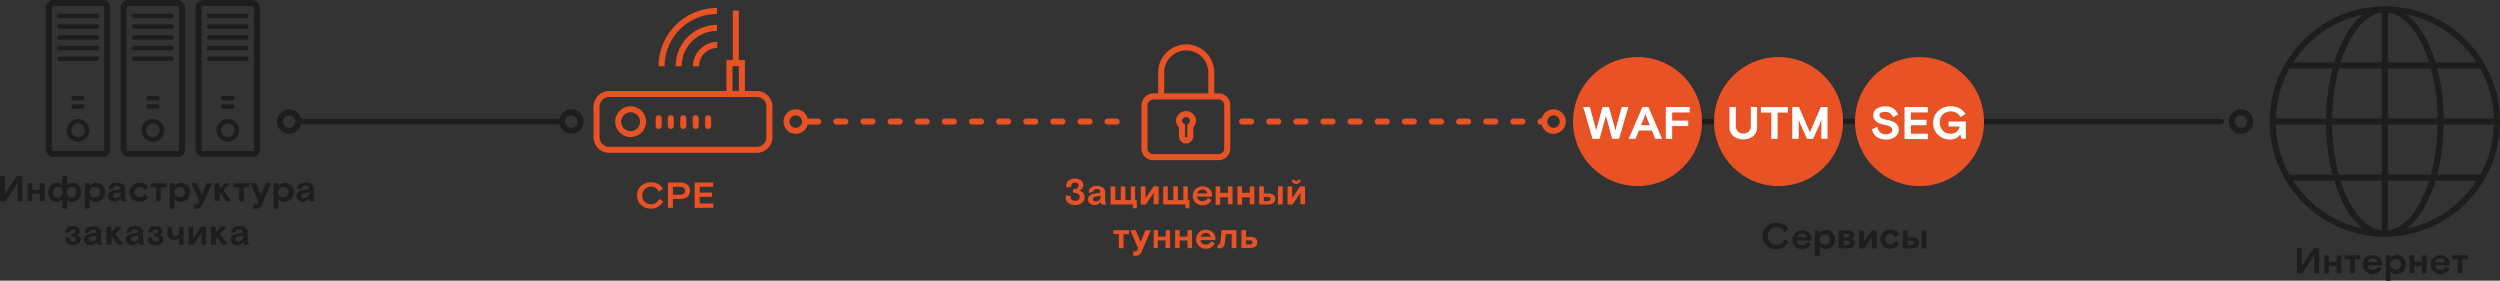 <svg xmlns="http://www.w3.org/2000/svg" viewBox="0 0 456.13 51.21"><rect x="0" y="0" width="456.13" height="51.21" fill="#333333" stroke="none"/><defs><style>.cls-1{fill:#e95224;}.cls-2,.cls-3,.cls-4,.cls-6,.cls-7,.cls-8,.cls-9{fill:none;}.cls-2,.cls-3,.cls-7,.cls-8{stroke:#e95224;}.cls-2,.cls-3{stroke-miterlimit:10;}.cls-2,.cls-3,.cls-4,.cls-7,.cls-8{stroke-width:1.1px;}.cls-10,.cls-3,.cls-4,.cls-6,.cls-7,.cls-8,.cls-9{stroke-linecap:round;}.cls-10,.cls-4,.cls-6,.cls-9{stroke:#1d1d1b;}.cls-10,.cls-4,.cls-6,.cls-7,.cls-8,.cls-9{stroke-linejoin:round;}.cls-5{fill:#1d1d1b;}.cls-6{stroke-width:1px;}.cls-7{stroke-dasharray:1.65 3.3;}.cls-10,.cls-9{stroke-width:0.82px;}.cls-10,.cls-11{fill:#fff;}</style></defs><title>DDOS_ICON_03Ресурс 17</title><g id="Слой_2" data-name="Слой 2"><g id="Слой_1-2" data-name="Слой 1"><path class="cls-1" d="M120.8,36.28l.72.49a3.17,3.17,0,0,1-1,1,2.47,2.47,0,0,1-1.26.29,2.52,2.52,0,0,1-1.8-.67,2.28,2.28,0,0,1-.71-1.74,2.25,2.25,0,0,1,.72-1.73,2.79,2.79,0,0,1,3.14-.34,2,2,0,0,1,.83.88l-.75.51a1.5,1.5,0,0,0-1.43-.91,1.62,1.62,0,0,0-1.12,2.75,1.53,1.53,0,0,0,1.12.45A1.63,1.63,0,0,0,120.8,36.28Z" transform="translate(-0.51)"/><path class="cls-1" d="M122.37,37.92V33.3h2.22a2.09,2.09,0,0,1,1.34.39,1.5,1.5,0,0,1,0,2.22,2.09,2.09,0,0,1-1.34.39h-1.3v1.61Zm.92-3.84v1.45h1.27a1.08,1.08,0,0,0,.7-.2.72.72,0,0,0,0-1.06,1.09,1.09,0,0,0-.7-.19Z" transform="translate(-0.51)"/><path class="cls-1" d="M127.25,37.92V33.3h3.38v.78h-2.46v1.06h2.26v.78h-2.26v1.22h2.48v.78Z" transform="translate(-0.51)"/><path class="cls-2" d="M111.62,17.15h27a2.3,2.3,0,0,1,2.27,2.27v5.64a2.3,2.3,0,0,1-2.27,2.27h-27a2.3,2.3,0,0,1-2.27-2.27V19.42A2.34,2.34,0,0,1,111.62,17.15Z" transform="translate(-0.51)"/><circle class="cls-2" cx="115.06" cy="22.2" r="2.27"/><line class="cls-3" x1="120.18" y1="21.56" x2="120.18" y2="22.98"/><line class="cls-3" x1="122.39" y1="21.56" x2="122.39" y2="22.98"/><line class="cls-3" x1="124.66" y1="21.56" x2="124.66" y2="22.98"/><line class="cls-3" x1="126.93" y1="21.56" x2="126.93" y2="22.98"/><line class="cls-3" x1="129.2" y1="21.56" x2="129.2" y2="22.98"/><rect class="cls-2" x="133.09" y="11.51" width="2.27" height="5.64"/><line class="cls-2" x1="134.25" y1="11.51" x2="134.25" y2="1.91"/><path class="cls-2" d="M127.5,12.09a3.9,3.9,0,0,1,3.89-3.89h0" transform="translate(-0.51)"/><path class="cls-2" d="M124.33,12.09a7,7,0,0,1,7-7h0" transform="translate(-0.51)"/><path class="cls-2" d="M121.21,12.09A10.13,10.13,0,0,1,131.33,2h0" transform="translate(-0.51)"/><circle class="cls-4" cx="435.12" cy="22.18" r="20.46"/><ellipse class="cls-4" cx="435.12" cy="22.18" rx="10.19" ry="20.46"/><line class="cls-4" x1="414.66" y1="22.18" x2="455.55" y2="22.18"/><line class="cls-4" x1="435.11" y1="42.33" x2="435.11" y2="1.88"/><line class="cls-4" x1="417.54" y1="11.95" x2="452.71" y2="11.95"/><line class="cls-4" x1="417.36" y1="32.41" x2="452.86" y2="32.41"/><path class="cls-5" d="M423.64,45.24v4.62h-.9V46.54l-.21.36-2,3h-.94V45.24h.9v3.3l.21-.36,2-2.94Z" transform="translate(-0.51)"/><path class="cls-5" d="M425.43,46.59v1.18h1.41V46.59h.84v3.27h-.84V48.5h-1.41v1.37h-.84V46.59Z" transform="translate(-0.51)"/><path class="cls-5" d="M431.16,46.59v.73h-1v2.55h-.85V47.31h-1v-.73Z" transform="translate(-0.51)"/><path class="cls-5" d="M435.11,48.42h-2.67a.88.88,0,0,0,.3.6,1,1,0,0,0,.65.22,1,1,0,0,0,1-.6L435,49a1.69,1.69,0,0,1-1.63,1,1.78,1.78,0,0,1-1.26-.48,1.74,1.74,0,0,1,0-2.49,1.86,1.86,0,0,1,1.3-.48,1.68,1.68,0,0,1,1.22.46,1.56,1.56,0,0,1,.48,1.18Zm-1.72-1.29a1,1,0,0,0-.6.19,1,1,0,0,0-.35.49h1.86a.8.8,0,0,0-.3-.5A1,1,0,0,0,433.39,47.13Z" transform="translate(-0.51)"/><path class="cls-5" d="M435.81,51.21V46.59h.88v.47a1.3,1.3,0,0,1,.5-.41,1.59,1.59,0,0,1,.7-.16A1.52,1.52,0,0,1,439,47a1.73,1.73,0,0,1,.46,1.26,1.68,1.68,0,0,1-.48,1.25,1.62,1.62,0,0,1-1.19.48,1.4,1.4,0,0,1-1.13-.49v1.75Zm2.5-3.66a1,1,0,0,0-1.4,0,1,1,0,0,0,0,1.35,1,1,0,0,0,1.4,0,1,1,0,0,0,0-1.35Z" transform="translate(-0.51)"/><path class="cls-5" d="M441,46.59v1.18h1.41V46.59h.84v3.27h-.84V48.5H441v1.37h-.84V46.59Z" transform="translate(-0.51)"/><path class="cls-5" d="M447.47,48.42H444.8a.88.88,0,0,0,.3.6,1,1,0,0,0,.65.22,1,1,0,0,0,1-.6l.66.36a1.69,1.69,0,0,1-1.63,1,1.78,1.78,0,0,1-1.26-.48,1.74,1.74,0,0,1,0-2.49,1.86,1.86,0,0,1,1.3-.48A1.68,1.68,0,0,1,447,47a1.56,1.56,0,0,1,.48,1.18Zm-1.72-1.29a1,1,0,0,0-.6.19,1,1,0,0,0-.35.49h1.86a.8.8,0,0,0-.3-.5A1,1,0,0,0,445.75,47.13Z" transform="translate(-0.51)"/><path class="cls-5" d="M450.76,46.59v.73h-1v2.55h-.85V47.31h-1v-.73Z" transform="translate(-0.51)"/><line class="cls-6" x1="295.99" y1="22.18" x2="405.27" y2="22.18"/><line class="cls-6" x1="54.45" y1="22.18" x2="102.09" y2="22.18"/><line class="cls-7" x1="226.62" y1="22.18" x2="281.45" y2="22.18"/><line class="cls-7" x1="147.64" y1="22.18" x2="206.24" y2="22.18"/><circle class="cls-4" cx="408.87" cy="22.18" r="1.69"/><circle class="cls-8" cx="283.44" cy="22.18" r="1.69"/><circle class="cls-8" cx="145.19" cy="22.18" r="1.69"/><circle class="cls-4" cx="104.24" cy="22.18" r="1.69"/><circle class="cls-4" cx="52.76" cy="22.18" r="1.69"/><path class="cls-5" d="M4.6,32.1v4.62H3.7V33.4l-.21.36-2,3H.51V32.1h.9v3.3L1.62,35l2-2.94Z" transform="translate(-0.51)"/><path class="cls-5" d="M6.39,33.44v1.18H7.8V33.44h.84v3.27H7.8V35.35H6.39v1.37H5.55V33.44Z" transform="translate(-0.51)"/><path class="cls-5" d="M12.77,32.1v1.76a1.24,1.24,0,0,1,1.1-.51,1.32,1.32,0,0,1,1,.48,1.85,1.85,0,0,1,.41,1.25,1.82,1.82,0,0,1-.42,1.25,1.39,1.39,0,0,1-1.1.48,1.22,1.22,0,0,1-1-.47v1.72h-.88V36.32a1.19,1.19,0,0,1-.42.35,1.26,1.26,0,0,1-.59.14,1.43,1.43,0,0,1-1.12-.48,1.81,1.81,0,0,1-.42-1.25,1.76,1.76,0,0,1,.45-1.25,1.43,1.43,0,0,1,1.09-.48,1,1,0,0,1,1,.51V32.1Zm-1.06,2.27a.76.76,0,0,0-.63-.29.78.78,0,0,0-.64.29,1.19,1.19,0,0,0,0,1.43.78.78,0,0,0,.64.29.76.76,0,0,0,.63-.29,1.22,1.22,0,0,0,0-1.43Zm2.5,0a.78.78,0,0,0-.64-.29.76.76,0,0,0-.63.29,1.22,1.22,0,0,0,0,1.43.76.76,0,0,0,.63.29.78.78,0,0,0,.64-.29,1.19,1.19,0,0,0,0-1.43Z" transform="translate(-0.51)"/><path class="cls-5" d="M16,38.06V33.44h.88v.47a1.31,1.31,0,0,1,.5-.41,1.6,1.6,0,0,1,.7-.15,1.53,1.53,0,0,1,1.14.47,1.73,1.73,0,0,1,.46,1.26,1.69,1.69,0,0,1-.48,1.25,1.62,1.62,0,0,1-1.19.48,1.4,1.4,0,0,1-1.13-.5v1.75Zm2.5-3.66a1,1,0,0,0-1.4,0,1,1,0,0,0,0,1.35,1,1,0,0,0,1.4,0,1,1,0,0,0,0-1.35Z" transform="translate(-0.51)"/><path class="cls-5" d="M23.63,36.72h-.9a.78.78,0,0,1-.17-.52,1.41,1.41,0,0,1-2,.33.93.93,0,0,1-.33-.74.88.88,0,0,1,.35-.74,1.87,1.87,0,0,1,.89-.35l1-.15v-.13q0-.5-.64-.5a.84.84,0,0,0-.46.11.31.31,0,0,0-.16.26.23.23,0,0,0,0,.08l-.79.25a.64.64,0,0,1-.06-.28.87.87,0,0,1,.4-.7,1.73,1.73,0,0,1,1.06-.3,1.83,1.83,0,0,1,1.13.3,1.05,1.05,0,0,1,.39.89V35.9A1.34,1.34,0,0,0,23.63,36.72Zm-2-.58a.89.89,0,0,0,.65-.25.94.94,0,0,0,.25-.7v-.06l-.84.13q-.58.09-.58.48a.34.34,0,0,0,.14.29A.63.63,0,0,0,21.62,36.14Z" transform="translate(-0.51)"/><path class="cls-5" d="M26.88,35.43l.71.44a1.71,1.71,0,0,1-1.62.94,1.85,1.85,0,0,1-1.3-.48,1.74,1.74,0,0,1,0-2.5A1.86,1.86,0,0,1,26,33.35a2,2,0,0,1,1,.23,1.35,1.35,0,0,1,.6.66l-.72.45a.91.91,0,0,0-.87-.56.9.9,0,0,0-.66.26,1,1,0,0,0,0,1.38A.9.9,0,0,0,26,36a.94.94,0,0,0,.55-.15A1.18,1.18,0,0,0,26.88,35.43Z" transform="translate(-0.51)"/><path class="cls-5" d="M30.85,33.44v.73h-1v2.55H29V34.17H28v-.73Z" transform="translate(-0.51)"/><path class="cls-5" d="M31.48,38.06V33.44h.88v.47a1.31,1.31,0,0,1,.5-.41,1.6,1.6,0,0,1,.7-.15,1.53,1.53,0,0,1,1.14.47,1.73,1.73,0,0,1,.46,1.26,1.69,1.69,0,0,1-.48,1.25,1.62,1.62,0,0,1-1.19.48,1.4,1.4,0,0,1-1.13-.5v1.75ZM34,34.4a1,1,0,0,0-1.4,0,1,1,0,0,0,0,1.35,1,1,0,0,0,1.4,0,1,1,0,0,0,0-1.35Z" transform="translate(-0.51)"/><path class="cls-5" d="M35.91,38l.14-.77a.68.68,0,0,0,.31.08.41.41,0,0,0,.39-.31l.11-.29-1.43-3.3h1l.9,2.13.85-2.12h1l-1.65,3.87a1.37,1.37,0,0,1-.46.61,1.2,1.2,0,0,1-.69.19A1.41,1.41,0,0,1,35.91,38Z" transform="translate(-0.51)"/><path class="cls-5" d="M39.67,33.44h.88v1.07a3.29,3.29,0,0,1,.24-.29l.73-.78h1l-1.26,1.33,1.51,1.94h-1l-1-1.35-.18.19v1.15h-.88Z" transform="translate(-0.51)"/><path class="cls-5" d="M46,33.44v.73H45v2.55h-.85V34.17h-1v-.73Z" transform="translate(-0.51)"/><path class="cls-5" d="M46.67,38l.14-.77a.68.68,0,0,0,.31.08.41.41,0,0,0,.39-.31l.11-.29-1.43-3.3h1l.9,2.13.85-2.12h1L48.3,37.31a1.37,1.37,0,0,1-.46.61,1.2,1.2,0,0,1-.69.19A1.41,1.41,0,0,1,46.67,38Z" transform="translate(-0.51)"/><path class="cls-5" d="M50.42,38.06V33.44h.88v.47a1.31,1.31,0,0,1,.5-.41,1.6,1.6,0,0,1,.7-.15,1.53,1.53,0,0,1,1.14.47,1.73,1.73,0,0,1,.46,1.26,1.69,1.69,0,0,1-.48,1.25,1.62,1.62,0,0,1-1.19.48,1.4,1.4,0,0,1-1.13-.5v1.75Zm2.5-3.66a1,1,0,0,0-1.4,0,1,1,0,0,0,0,1.35,1,1,0,0,0,1.4,0,1,1,0,0,0,0-1.35Z" transform="translate(-0.51)"/><path class="cls-5" d="M58,36.72h-.9a.78.78,0,0,1-.17-.52,1.41,1.41,0,0,1-2,.33.93.93,0,0,1-.33-.74A.88.88,0,0,1,55,35a1.87,1.87,0,0,1,.89-.35l1-.15v-.13q0-.5-.64-.5a.84.84,0,0,0-.46.11.31.31,0,0,0-.16.26.23.23,0,0,0,0,.08l-.79.25a.64.64,0,0,1-.06-.28.87.87,0,0,1,.4-.7,1.73,1.73,0,0,1,1.06-.3,1.83,1.83,0,0,1,1.13.3,1.05,1.05,0,0,1,.39.89V35.9A1.34,1.34,0,0,0,58,36.72Zm-2-.58a.89.89,0,0,0,.65-.25.94.94,0,0,0,.25-.7v-.06l-.84.13q-.58.09-.58.48a.34.34,0,0,0,.14.29A.63.63,0,0,0,56,36.14Z" transform="translate(-0.51)"/><path class="cls-5" d="M13.55,43.18V42.6q.73,0,.73-.4t-.52-.34a.68.68,0,0,0-.35.09.27.27,0,0,0-.15.24.31.31,0,0,0,0,.12l-.71.24a.69.69,0,0,1-.08-.33.84.84,0,0,1,.34-.69,1.43,1.43,0,0,1,.92-.27,1.6,1.6,0,0,1,1,.24.74.74,0,0,1,.32.62.75.75,0,0,1-.14.46.84.84,0,0,1-.36.28.84.84,0,0,1,.66.82.91.91,0,0,1-.37.75,1.61,1.61,0,0,1-1,.3,1.62,1.62,0,0,1-1-.3,1,1,0,0,1-.37-.77.91.91,0,0,1,.08-.4l.77.24a.46.46,0,0,0,0,.18.33.33,0,0,0,.17.29.78.78,0,0,0,.42.11.6.6,0,0,0,.38-.12.39.39,0,0,0,.15-.32.37.37,0,0,0-.21-.34A1.17,1.17,0,0,0,13.55,43.18Z" transform="translate(-0.51)"/><path class="cls-5" d="M19.22,44.64h-.9a.78.78,0,0,1-.17-.52,1.41,1.41,0,0,1-2,.33.93.93,0,0,1-.33-.74.88.88,0,0,1,.35-.74,1.87,1.87,0,0,1,.89-.35l1-.15v-.13q0-.5-.64-.5A.84.84,0,0,0,17,42a.31.31,0,0,0-.16.26.23.23,0,0,0,0,.08l-.79.25a.64.64,0,0,1-.06-.28.87.87,0,0,1,.4-.7,1.73,1.73,0,0,1,1.06-.3,1.83,1.83,0,0,1,1.13.3,1.05,1.05,0,0,1,.39.89v1.37A1.34,1.34,0,0,0,19.22,44.64Zm-2-.58a.89.89,0,0,0,.65-.25.94.94,0,0,0,.25-.7V43l-.84.13q-.58.09-.58.48a.34.34,0,0,0,.14.29A.63.63,0,0,0,17.21,44.06Z" transform="translate(-0.51)"/><path class="cls-5" d="M19.93,41.36h.88v1.07a3.29,3.29,0,0,1,.24-.29l.73-.78h1L21.56,42.7l1.51,1.94H22l-1-1.35-.18.19v1.15h-.88Z" transform="translate(-0.51)"/><path class="cls-5" d="M26.91,44.64H26a.78.78,0,0,1-.17-.52,1.41,1.41,0,0,1-2,.33.93.93,0,0,1-.33-.74.88.88,0,0,1,.35-.74,1.87,1.87,0,0,1,.89-.35l1-.15v-.13q0-.5-.64-.5a.84.84,0,0,0-.46.11.31.31,0,0,0-.16.26.23.23,0,0,0,0,.08l-.79.25a.64.64,0,0,1-.06-.28.87.87,0,0,1,.4-.7,1.73,1.73,0,0,1,1.06-.3,1.83,1.83,0,0,1,1.13.3,1.05,1.05,0,0,1,.39.89v1.37A1.34,1.34,0,0,0,26.91,44.64Zm-2-.58a.89.89,0,0,0,.65-.25.94.94,0,0,0,.25-.7V43l-.84.13q-.58.09-.58.48a.34.34,0,0,0,.14.29A.63.63,0,0,0,24.89,44.06Z" transform="translate(-0.51)"/><path class="cls-5" d="M28.65,43.18V42.6q.73,0,.73-.4t-.52-.34a.68.68,0,0,0-.35.09.27.27,0,0,0-.15.24.31.31,0,0,0,0,.12l-.71.24a.69.69,0,0,1-.08-.33.84.84,0,0,1,.34-.69,1.43,1.43,0,0,1,.92-.27,1.6,1.6,0,0,1,1,.24.74.74,0,0,1,.32.62.75.75,0,0,1-.14.46.84.84,0,0,1-.36.28.84.84,0,0,1,.66.82.91.91,0,0,1-.37.75,1.94,1.94,0,0,1-2.06,0,1,1,0,0,1-.37-.77.91.91,0,0,1,.08-.4l.77.24a.46.46,0,0,0,0,.18.33.33,0,0,0,.17.29.78.78,0,0,0,.42.11.6.6,0,0,0,.38-.12.39.39,0,0,0,.15-.32.37.37,0,0,0-.21-.34A1.17,1.17,0,0,0,28.65,43.18Z" transform="translate(-0.51)"/><path class="cls-5" d="M31.07,42.43V41.36h.83v1a.7.7,0,0,0,.16.5.62.62,0,0,0,.47.17.61.61,0,0,0,.5-.22.89.89,0,0,0,.18-.58v-.84H34v3.27h-.83v-1.3a1,1,0,0,1-.85.4,1.19,1.19,0,0,1-1.29-1.3Z" transform="translate(-0.51)"/><path class="cls-5" d="M35.76,41.36v2.13l1.44-2.13h.91v3.27h-.84V42.5l-1.44,2.13h-.91V41.36Z" transform="translate(-0.51)"/><path class="cls-5" d="M39,41.36h.88v1.07a3.29,3.29,0,0,1,.24-.29l.73-.78h1L40.61,42.7l1.51,1.94h-1l-1-1.35-.18.19v1.15H39Z" transform="translate(-0.51)"/><path class="cls-5" d="M46,44.64h-.9a.78.78,0,0,1-.17-.52,1.41,1.41,0,0,1-2,.33.93.93,0,0,1-.33-.74.88.88,0,0,1,.35-.74,1.87,1.87,0,0,1,.89-.35l1-.15v-.13q0-.5-.64-.5a.84.84,0,0,0-.46.11.31.31,0,0,0-.16.26.23.23,0,0,0,0,.08l-.79.25a.64.64,0,0,1-.06-.28.87.87,0,0,1,.4-.7,1.73,1.73,0,0,1,1.06-.3,1.83,1.83,0,0,1,1.13.3,1.05,1.05,0,0,1,.39.89v1.37A1.34,1.34,0,0,0,46,44.64Zm-2-.58a.89.89,0,0,0,.65-.25.94.94,0,0,0,.25-.7V43l-.84.13q-.58.09-.58.48a.34.34,0,0,0,.14.29A.63.63,0,0,0,44,44.06Z" transform="translate(-0.51)"/><path class="cls-5" d="M326.13,43.69l.72.49a3.16,3.16,0,0,1-1,1,2.47,2.47,0,0,1-1.26.29,2.52,2.52,0,0,1-1.8-.67,2.28,2.28,0,0,1-.71-1.74,2.25,2.25,0,0,1,.72-1.73A2.79,2.79,0,0,1,326,41a2,2,0,0,1,.83.87l-.75.51a1.5,1.5,0,0,0-1.43-.91,1.55,1.55,0,0,0-1.12.44,1.6,1.6,0,0,0,1.12,2.76A1.63,1.63,0,0,0,326.13,43.69Z" transform="translate(-0.51)"/><path class="cls-5" d="M331,43.89h-2.67a.89.89,0,0,0,.3.6,1,1,0,0,0,.65.22,1,1,0,0,0,1-.6l.66.36a1.69,1.69,0,0,1-1.63,1,1.79,1.79,0,0,1-1.26-.48,1.74,1.74,0,0,1,0-2.49,1.86,1.86,0,0,1,1.3-.48,1.68,1.68,0,0,1,1.22.46A1.57,1.57,0,0,1,331,43.6Zm-1.72-1.29a1,1,0,0,0-.6.19,1,1,0,0,0-.35.49h1.86a.8.8,0,0,0-.3-.5A1,1,0,0,0,329.23,42.6Z" transform="translate(-0.51)"/><path class="cls-5" d="M331.65,46.68V42.06h.88v.47a1.3,1.3,0,0,1,.5-.41,1.59,1.59,0,0,1,.7-.16,1.53,1.53,0,0,1,1.14.47,1.72,1.72,0,0,1,.46,1.26,1.68,1.68,0,0,1-.48,1.25,1.62,1.62,0,0,1-1.19.48,1.4,1.4,0,0,1-1.13-.49v1.75Zm2.5-3.66a1,1,0,0,0-1.4,0,1,1,0,0,0,0,1.35,1,1,0,0,0,1.4,0,1,1,0,0,0,0-1.35Z" transform="translate(-0.51)"/><path class="cls-5" d="M336,45.33V42.06h1.62a1.46,1.46,0,0,1,.88.23.7.7,0,0,1,.31.58.8.8,0,0,1-.51.73.82.82,0,0,1,.29,1.46,1.43,1.43,0,0,1-.89.26Zm.85-2.64v.62h.69c.3,0,.46-.1.46-.31s-.15-.31-.46-.31Zm0,1.25v.75h.72q.5,0,.5-.38t-.5-.37Z" transform="translate(-0.51)"/><path class="cls-5" d="M340.55,42.06v2.13L342,42.06h.91v3.27h-.84V43.2l-1.44,2.13h-.91V42.06Z" transform="translate(-0.51)"/><path class="cls-5" d="M346.32,44l.71.44a1.71,1.71,0,0,1-1.62.94,1.85,1.85,0,0,1-1.3-.48,1.75,1.75,0,0,1,0-2.5,1.86,1.86,0,0,1,1.29-.48,2,2,0,0,1,1,.23,1.35,1.35,0,0,1,.6.66l-.72.45a.91.91,0,0,0-.87-.56.9.9,0,0,0-.66.26,1,1,0,0,0,0,1.38.9.9,0,0,0,.67.26.94.94,0,0,0,.55-.15A1.2,1.2,0,0,0,346.32,44Z" transform="translate(-0.51)"/><path class="cls-5" d="M349.39,43.31a1.44,1.44,0,0,1,.9.26.88.88,0,0,1,.34.74.9.9,0,0,1-.34.75,1.41,1.41,0,0,1-.9.27H347.7V42.06h.85v1.25Zm-.84.63v.75h.72q.5,0,.5-.38t-.5-.37Zm2.57,1.39V42.06H352v3.27Z" transform="translate(-0.51)"/><rect class="cls-4" x="8.91" y="0.55" width="10.64" height="27.55" rx="0.83" ry="0.83"/><circle class="cls-9" cx="14.23" cy="23.77" r="1.66"/><line class="cls-10" x1="10.83" y1="2.9" x2="17.63" y2="2.9"/><line class="cls-10" x1="10.83" y1="4.86" x2="17.63" y2="4.86"/><line class="cls-10" x1="10.83" y1="6.82" x2="17.63" y2="6.82"/><line class="cls-10" x1="10.83" y1="8.77" x2="17.63" y2="8.77"/><line class="cls-10" x1="10.83" y1="10.73" x2="17.63" y2="10.73"/><line class="cls-10" x1="13.41" y1="19.45" x2="15.04" y2="19.45"/><line class="cls-10" x1="13.41" y1="17.92" x2="15.04" y2="17.92"/><rect class="cls-4" x="22.57" y="0.55" width="10.64" height="27.55" rx="0.83" ry="0.83"/><circle class="cls-9" cx="27.89" cy="23.77" r="1.66"/><line class="cls-10" x1="24.49" y1="2.9" x2="31.29" y2="2.9"/><line class="cls-10" x1="24.49" y1="4.86" x2="31.29" y2="4.86"/><line class="cls-10" x1="24.49" y1="6.82" x2="31.29" y2="6.82"/><line class="cls-10" x1="24.49" y1="8.77" x2="31.29" y2="8.77"/><line class="cls-10" x1="24.49" y1="10.73" x2="31.29" y2="10.73"/><line class="cls-10" x1="27.08" y1="19.45" x2="28.71" y2="19.45"/><line class="cls-10" x1="27.08" y1="17.92" x2="28.71" y2="17.92"/><rect class="cls-4" x="36.24" y="0.55" width="10.64" height="27.55" rx="0.83" ry="0.83"/><circle class="cls-9" cx="41.56" cy="23.77" r="1.66"/><line class="cls-10" x1="38.16" y1="2.9" x2="44.96" y2="2.9"/><line class="cls-10" x1="38.16" y1="4.86" x2="44.96" y2="4.86"/><line class="cls-10" x1="38.16" y1="6.82" x2="44.96" y2="6.82"/><line class="cls-10" x1="38.16" y1="8.77" x2="44.96" y2="8.77"/><line class="cls-10" x1="38.16" y1="10.73" x2="44.96" y2="10.73"/><line class="cls-10" x1="40.75" y1="19.45" x2="42.37" y2="19.45"/><line class="cls-10" x1="40.75" y1="17.92" x2="42.37" y2="17.92"/><circle class="cls-1" cx="350.22" cy="22.18" r="11.77"/><circle class="cls-1" cx="324.5" cy="22.18" r="11.77"/><path class="cls-11" d="M321.1,19.52v3.61a2.14,2.14,0,0,1-.7,1.7,3,3,0,0,1-3.64,0,2.14,2.14,0,0,1-.7-1.7V19.52h1.16V23a1.42,1.42,0,0,0,.37,1,1.54,1.54,0,0,0,2,0,1.42,1.42,0,0,0,.37-1v-3.5Z" transform="translate(-0.51)"/><path class="cls-11" d="M321.79,20.54v-1h4.93v1h-1.88v4.8h-1.16v-4.8Z" transform="translate(-0.51)"/><path class="cls-11" d="M327.51,25.34V19.52h1.22l2,4.62,2-4.62h1.22v5.81h-1.13V21.78l-.3.89-1.21,2.67h-1.11l-1.21-2.67-.3-.89v3.55Z" transform="translate(-0.51)"/><path class="cls-11" d="M343.43,21a.62.62,0,0,0,.35.54,3.65,3.65,0,0,0,1.14.36,3.26,3.26,0,0,1,1.52.63,1.45,1.45,0,0,1,.5,1.15,1.59,1.59,0,0,1-.63,1.26,2.53,2.53,0,0,1-1.67.52,2.78,2.78,0,0,1-1.75-.51,2.27,2.27,0,0,1-.84-1.35l1-.49a1.48,1.48,0,0,0,1.56,1.39,1.44,1.44,0,0,0,.83-.22.67.67,0,0,0-.05-1.16,3.78,3.78,0,0,0-1.16-.37,3,3,0,0,1-1.41-.6,1.42,1.42,0,0,1-.52-1.14,1.36,1.36,0,0,1,.6-1.16,2.6,2.6,0,0,1,1.57-.44,2.27,2.27,0,0,1,2.34,1.5l-.92.5a1.42,1.42,0,0,0-1.45-1,1.58,1.58,0,0,0-.74.15A.49.49,0,0,0,343.43,21Z" transform="translate(-0.51)"/><path class="cls-11" d="M348,25.34V19.52h4.25v1h-3.09v1.34h2.84v1h-2.84v1.54h3.12v1Z" transform="translate(-0.51)"/><path class="cls-11" d="M358.4,25.34l-.25-.8a2.11,2.11,0,0,1-1.87.91,3,3,0,0,1-2.18-.86,2.9,2.9,0,0,1-.88-2.17,2.82,2.82,0,0,1,.93-2.17,3.22,3.22,0,0,1,2.27-.86,3.38,3.38,0,0,1,1.62.39,2.56,2.56,0,0,1,1.07,1l-.87.6a2.1,2.1,0,0,0-3.26-.49,2.21,2.21,0,0,0,0,2.94,1.81,1.81,0,0,0,1.37.56,1.72,1.72,0,0,0,1.17-.37,1.56,1.56,0,0,0,.52-.94h-2v-.9h3.15v3.11Z" transform="translate(-0.51)"/><circle class="cls-1" cx="298.77" cy="22.18" r="11.77"/><path class="cls-11" d="M291.07,25.34l-1.7-5.81h1.22l1,3.67q.11.42.15.63l.15-.64,1-3.66h1.2l1,3.66q.11.43.15.64l.15-.63,1-3.67h1.22l-1.7,5.81h-1.25l-1.15-4.22-1.15,4.22Z" transform="translate(-0.51)"/><path class="cls-11" d="M297.67,25.34l2.49-5.81h1.11l2.49,5.81h-1.24l-.62-1.52h-2.38l-.62,1.52Zm2.82-3.9-.56,1.4h1.58l-.56-1.4c-.08-.19-.15-.4-.23-.63Z" transform="translate(-0.51)"/><path class="cls-11" d="M304.44,25.34V19.52h4.36v1h-3.2V22h2.93v1h-2.93v2.35Z" transform="translate(-0.51)"/><path class="cls-1" d="M195,35.59l.87.2a.58.58,0,0,0,0,.19.59.59,0,0,0,.22.49,1,1,0,0,0,.61.17.86.86,0,0,0,.57-.18.67.67,0,0,0,.22-.54.61.61,0,0,0-.33-.57,1.8,1.8,0,0,0-.88-.18v-.65a1.33,1.33,0,0,0,.75-.18.56.56,0,0,0,.26-.49.47.47,0,0,0-.17-.39.73.73,0,0,0-.48-.14.77.77,0,0,0-.49.14.46.46,0,0,0-.18.38.54.54,0,0,0,0,.22l-.85.18a1,1,0,0,1-.07-.36,1.18,1.18,0,0,1,.42-.91,1.63,1.63,0,0,1,1.14-.38,1.81,1.81,0,0,1,1.14.32,1,1,0,0,1,.41.82,1,1,0,0,1-.2.63,1.22,1.22,0,0,1-.52.41,1.53,1.53,0,0,1,.69.43,1.06,1.06,0,0,1,.27.74,1.33,1.33,0,0,1-.47,1.07,1.86,1.86,0,0,1-1.24.4,1.89,1.89,0,0,1-1.29-.41,1.27,1.27,0,0,1-.46-1A1.07,1.07,0,0,1,195,35.59Z" transform="translate(-0.51)"/><path class="cls-1" d="M202.43,37.32h-.9a.78.78,0,0,1-.17-.52,1.41,1.41,0,0,1-2,.33.93.93,0,0,1-.33-.74.88.88,0,0,1,.35-.74,1.86,1.86,0,0,1,.89-.35l1-.15V35q0-.5-.64-.5a.85.85,0,0,0-.46.11.31.31,0,0,0-.16.26.25.25,0,0,0,0,.08l-.79.25a.64.64,0,0,1-.06-.28.87.87,0,0,1,.4-.7,1.72,1.72,0,0,1,1.06-.3,1.83,1.83,0,0,1,1.13.3,1.05,1.05,0,0,1,.39.89v1.37A1.35,1.35,0,0,0,202.43,37.32Zm-2-.58a.89.89,0,0,0,.65-.25.94.94,0,0,0,.25-.7v-.06l-.84.13q-.58.09-.58.48a.34.34,0,0,0,.14.29A.63.63,0,0,0,200.41,36.74Z" transform="translate(-0.51)"/><path class="cls-1" d="M207.62,34v2.52h.31V38h-.73v-.7h-4.06V34H204v2.52h1V34h.84v2.52h1V34Z" transform="translate(-0.51)"/><path class="cls-1" d="M209.52,34v2.13L211,34h.91v3.27H211V35.19l-1.44,2.13h-.91V34Z" transform="translate(-0.51)"/><path class="cls-1" d="M217.22,34v2.52h.31V38h-.73v-.7h-4.06V34h.84v2.52h1V34h.84v2.52h1V34Z" transform="translate(-0.51)"/><path class="cls-1" d="M221.6,35.88h-2.67a.88.88,0,0,0,.3.6,1,1,0,0,0,.65.22,1,1,0,0,0,1-.6l.66.36a1.69,1.69,0,0,1-1.63,1,1.79,1.79,0,0,1-1.26-.49,1.74,1.74,0,0,1,0-2.49,1.85,1.85,0,0,1,1.3-.48,1.68,1.68,0,0,1,1.22.46,1.57,1.57,0,0,1,.48,1.18Zm-1.72-1.29a1,1,0,0,0-.6.2,1,1,0,0,0-.35.49h1.86a.81.81,0,0,0-.3-.5A1,1,0,0,0,219.88,34.58Z" transform="translate(-0.51)"/><path class="cls-1" d="M223.14,34v1.18h1.41V34h.84v3.27h-.84V36h-1.41v1.37h-.84V34Z" transform="translate(-0.51)"/><path class="cls-1" d="M227.12,34v1.18h1.41V34h.84v3.27h-.84V36h-1.41v1.37h-.84V34Z" transform="translate(-0.51)"/><path class="cls-1" d="M231.94,35.3a1.43,1.43,0,0,1,.9.26.88.88,0,0,1,.34.74.9.9,0,0,1-.34.75,1.41,1.41,0,0,1-.9.27h-1.69V34h.85V35.3Zm-.84.63v.75h.72c.34,0,.5-.13.5-.38s-.17-.37-.5-.37Zm2.57,1.39V34h.88v3.27Z" transform="translate(-0.51)"/><path class="cls-1" d="M236.27,34v2.13L237.71,34h.91v3.27h-.84V35.19l-1.44,2.13h-.91V34Zm1-1.19h.53a.71.71,0,0,1-.22.53.89.89,0,0,1-1.15,0,.71.71,0,0,1-.22-.53h.53a.29.29,0,0,0,.07.2.28.28,0,0,0,.39,0A.29.29,0,0,0,237.29,32.85Z" transform="translate(-0.51)"/><path class="cls-1" d="M206.5,42v.73h-1v2.55h-.85V42.69h-1V42Z" transform="translate(-0.51)"/><path class="cls-1" d="M207.19,46.56l.14-.77a.68.68,0,0,0,.31.08.41.41,0,0,0,.39-.31l.11-.29L206.73,42h1l.9,2.13.85-2.12h1l-1.65,3.87a1.37,1.37,0,0,1-.46.61,1.2,1.2,0,0,1-.69.19A1.41,1.41,0,0,1,207.19,46.56Z" transform="translate(-0.51)"/><path class="cls-1" d="M211.79,42v1.18h1.41V42H214v3.27h-.84V43.87h-1.41v1.37H211V42Z" transform="translate(-0.51)"/><path class="cls-1" d="M215.76,42v1.18h1.41V42H218v3.27h-.84V43.87h-1.41v1.37h-.84V42Z" transform="translate(-0.51)"/><path class="cls-1" d="M222.22,43.8h-2.67a.88.88,0,0,0,.3.6,1,1,0,0,0,.65.22,1,1,0,0,0,1-.6l.66.36a1.69,1.69,0,0,1-1.63,1,1.79,1.79,0,0,1-1.26-.49,1.74,1.74,0,0,1,0-2.49,1.85,1.85,0,0,1,1.3-.48,1.68,1.68,0,0,1,1.22.46,1.57,1.57,0,0,1,.48,1.18ZM220.5,42.5a1,1,0,0,0-.6.2,1,1,0,0,0-.35.49h1.86a.81.81,0,0,0-.3-.5A1,1,0,0,0,220.5,42.5Z" transform="translate(-0.51)"/><path class="cls-1" d="M226.09,42v3.27h-.85V42.72h-1.1l-.16,1.6a1.22,1.22,0,0,1-.27.74.81.81,0,0,1-.61.23,2.52,2.52,0,0,1-.49,0l.12-.73a.52.52,0,0,0,.18,0c.15,0,.23-.09.25-.26l.24-2.32Z" transform="translate(-0.51)"/><path class="cls-1" d="M228.67,43.22a1.43,1.43,0,0,1,.9.26.88.88,0,0,1,.34.74.9.9,0,0,1-.34.75,1.41,1.41,0,0,1-.9.27H227V42h.85v1.25Zm-.84.63v.75h.72c.34,0,.5-.13.5-.38s-.17-.37-.5-.37Z" transform="translate(-0.51)"/><path class="cls-2" d="M210.91,17.59h11.92a1.57,1.57,0,0,1,1.59,1.59v7.9a1.57,1.57,0,0,1-1.59,1.59H210.91a1.57,1.57,0,0,1-1.59-1.59v-7.9A1.66,1.66,0,0,1,210.91,17.59Z" transform="translate(-0.51)"/><path class="cls-2" d="M212.37,17.59V13.22a4.57,4.57,0,0,1,9.14,0v4.36" transform="translate(-0.51)"/><path class="cls-2" d="M218.19,22a1.3,1.3,0,0,0-1.39-1.18A1.27,1.27,0,0,0,215.62,22a1.32,1.32,0,0,0,.55,1v1.87a.76.76,0,0,0,1.52,0V23A1.47,1.47,0,0,0,218.19,22Z" transform="translate(-0.51)"/><path class="cls-2" d="M212.57,11.9" transform="translate(-0.51)"/><path class="cls-2" d="M215.14,9" transform="translate(-0.51)"/><path class="cls-2" d="M221.23,11.9" transform="translate(-0.51)"/></g></g></svg>